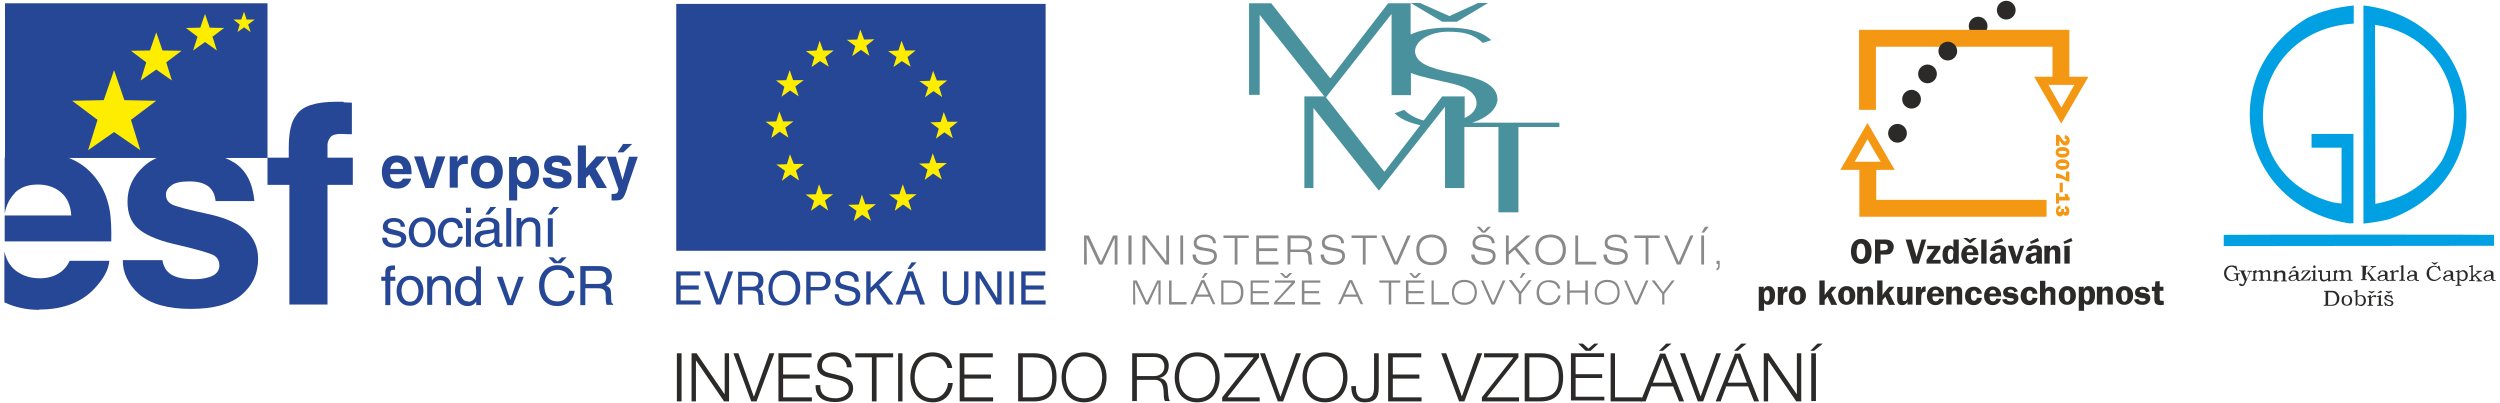 <?xml version="1.0" encoding="UTF-8"?>
<!DOCTYPE svg PUBLIC "-//W3C//DTD SVG 1.1//EN" "http://www.w3.org/Graphics/SVG/1.1/DTD/svg11.dtd">
<!-- Creator: CorelDRAW X5 -->
<svg xmlns="http://www.w3.org/2000/svg" xml:space="preserve" width="800px" height="129px" shape-rendering="geometricPrecision" text-rendering="geometricPrecision" image-rendering="optimizeQuality" fill-rule="evenodd" clip-rule="evenodd"
viewBox="0 0 8000 1287"
 xmlns:xlink="http://www.w3.org/1999/xlink">
 <g id="Vrstva_x0020_1">
  <g id="_187620760">
   <g>
    <polygon fill="#2B2A29" fill-rule="nonzero" points="2166,1129 2181,1129 2181,1283 2166,1283 "/>
    <polygon fill="#2B2A29" fill-rule="nonzero" points="2213,1129 2229,1129 2318,1259 2319,1259 2319,1129 2333,1129 2333,1283 2317,1283 2228,1153 2227,1153 2227,1283 2213,1283 "/>
    <polygon fill="#2B2A29" fill-rule="nonzero" points="2347,1129 2363,1129 2412,1267 2413,1267 2462,1129 2478,1129 2421,1283 2404,1283 "/>
    <polygon fill="#2B2A29" fill-rule="nonzero" points="2491,1129 2597,1129 2597,1142 2506,1142 2506,1197 2591,1197 2591,1210 2506,1210 2506,1270 2598,1270 2598,1283 2491,1283 "/>
    <g>
     <path fill="#2B2A29" fill-rule="nonzero" d="M2625 1232c-1,32 22,41 50,41 16,0 41,-9 41,-31 0,-17 -17,-24 -32,-28l-34 -8c-18,-4 -35,-13 -35,-37 0,-15 10,-43 53,-43 30,0 57,16 57,48l-15 0c-1,-23 -20,-35 -42,-35 -20,0 -38,8 -38,30 0,14 11,20 23,23l37 9c22,6 40,15 40,40 0,11 -4,44 -59,44 -36,0 -63,-16 -61,-54l15 0z"/>
    </g>
    <polygon fill="#2B2A29" fill-rule="nonzero" points="2737,1129 2858,1129 2858,1142 2805,1142 2805,1283 2790,1283 2790,1142 2737,1142 "/>
    <polygon fill="#2B2A29" fill-rule="nonzero" points="2874,1129 2888,1129 2888,1283 2874,1283 "/>
    <g>
     <path fill="#2B2A29" fill-rule="nonzero" d="M3032 1176c-5,-24 -25,-37 -47,-37 -41,0 -58,34 -58,67 0,33 17,67 58,67 28,0 46,-22 49,-49l15 0c-4,38 -28,62 -64,62 -48,0 -72,-38 -72,-80 0,-42 24,-80 72,-80 29,0 58,17 62,50l-15 0z"/>
    </g>
    <polygon fill="#2B2A29" fill-rule="nonzero" points="3071,1129 3177,1129 3177,1142 3086,1142 3086,1197 3171,1197 3171,1210 3086,1210 3086,1270 3178,1270 3178,1283 3071,1283 "/>
    <g>
     <path fill="#2B2A29" fill-rule="nonzero" d="M3273 1270l31 0c44,0 63,-18 63,-64 0,-46 -19,-64 -63,-64l-31 0 0 128zm-15 -141l0 0 53 0c46,1 70,26 70,77 0,50 -24,76 -70,77l-53 0 0 -153z"/>
     <path fill="#2B2A29" fill-rule="nonzero" d="M3469 1273c40,0 58,-34 58,-67 0,-33 -17,-67 -58,-67 -41,0 -58,34 -58,67 0,33 17,67 58,67zm0 -147l0 0c48,0 72,38 72,80 0,42 -24,80 -72,80 -48,0 -72,-38 -72,-80 0,-42 24,-80 72,-80z"/>
     <path fill="#2B2A29" fill-rule="nonzero" d="M3638 1202l55 0c18,0 33,-11 33,-30 0,-19 -11,-31 -33,-31l-55 0 0 60zm-15 -73l0 0 70 0c25,0 47,12 47,40 0,19 -10,35 -30,39l0 0c20,3 26,16 27,35 1,11 1,32 7,39l-16 0c-4,-6 -4,-17 -4,-24 -1,-21 -3,-45 -31,-44l-55 0 0 68 -15 0 0 -153z"/>
     <path fill="#2B2A29" fill-rule="nonzero" d="M3831 1273c40,0 58,-34 58,-67 0,-33 -17,-67 -58,-67 -41,0 -58,34 -58,67 0,33 17,67 58,67zm0 -147l0 0c48,0 72,38 72,80 0,42 -24,80 -72,80 -48,0 -72,-38 -72,-80 0,-42 24,-80 72,-80z"/>
    </g>
    <polygon fill="#2B2A29" fill-rule="nonzero" points="3918,1129 4029,1129 4029,1142 3928,1270 4031,1270 4031,1283 3911,1283 3911,1270 4012,1142 3918,1142 "/>
    <polygon fill="#2B2A29" fill-rule="nonzero" points="4032,1129 4048,1129 4097,1267 4098,1267 4147,1129 4163,1129 4106,1283 4089,1283 "/>
    <g>
     <path fill="#2B2A29" fill-rule="nonzero" d="M4240 1273c40,0 58,-34 58,-67 0,-33 -17,-67 -58,-67 -41,0 -58,34 -58,67 0,33 17,67 58,67zm0 -147l0 0c48,0 72,38 72,80 0,42 -24,80 -72,80 -48,0 -72,-38 -72,-80 0,-42 24,-80 72,-80z"/>
     <path fill="#2B2A29" fill-rule="nonzero" d="M4397 1129l15 0 0 111c0,31 -12,46 -45,46 -35,0 -43,-26 -43,-52l15 0c0,13 -1,40 29,40 23,0 29,-12 29,-40l0 -104z"/>
    </g>
    <polygon fill="#2B2A29" fill-rule="nonzero" points="4442,1129 4548,1129 4548,1142 4457,1142 4457,1197 4542,1197 4542,1210 4457,1210 4457,1270 4549,1270 4549,1283 4442,1283 "/>
    <polygon fill="#2B2A29" fill-rule="nonzero" points="4612,1129 4628,1129 4678,1267 4678,1267 4727,1129 4743,1129 4686,1283 4669,1283 "/>
    <polygon fill="#2B2A29" fill-rule="nonzero" points="4749,1129 4859,1129 4859,1142 4758,1270 4861,1270 4861,1283 4742,1283 4742,1270 4843,1142 4749,1142 "/>
    <g>
     <path fill="#2B2A29" fill-rule="nonzero" d="M4894 1270l31 0c44,0 63,-18 63,-64 0,-46 -19,-64 -63,-64l-31 0 0 128zm-15 -141l0 0 53 0c46,1 70,26 70,77 0,50 -24,76 -70,77l-53 0 0 -153z"/>
    </g>
    <path fill="#2B2A29" fill-rule="nonzero" d="M5050 1098l15 0 18 16 19 -16 13 0 -25 23 -16 0 -24 -23zm-23 31l0 0 106 0 0 12 -91 0 0 55 85 0 0 12 -85 0 0 60 92 0 0 12 -107 0 0 -153z"/>
    <polygon fill="#2B2A29" fill-rule="nonzero" points="5154,1129 5168,1129 5168,1270 5254,1270 5254,1283 5154,1283 "/>
    <path fill="#2B2A29" fill-rule="nonzero" d="M5321 1121l-12 0 23 -23 17 0 -28 23zm-31 102l0 0 60 0 -30 -79 -31 79zm23 -93l0 0 16 0 60 153 -16 0 -19 -48 -70 0 -18 48 -16 0 62 -153z"/>
    <polygon fill="#2B2A29" fill-rule="nonzero" points="5376,1129 5392,1129 5442,1267 5442,1267 5492,1129 5507,1129 5450,1283 5433,1283 "/>
    <path fill="#2B2A29" fill-rule="nonzero" d="M5561 1121l-12 0 23 -23 17 0 -28 23zm-31 102l0 0 60 0 -30 -79 -31 79zm23 -93l0 0 16 0 60 153 -16 0 -19 -48 -70 0 -18 48 -16 0 62 -153z"/>
    <polygon fill="#2B2A29" fill-rule="nonzero" points="5644,1129 5660,1129 5749,1259 5750,1259 5750,1129 5764,1129 5764,1283 5748,1283 5659,1153 5658,1153 5658,1283 5644,1283 "/>
    <path fill="#2B2A29" fill-rule="nonzero" d="M5796 1129l15 0 0 153 -15 0 0 -153zm9 -8l0 0 -12 0 23 -23 17 0 -28 23z"/>
   </g>
   <g>
    <g>
     <g>
      <polygon fill="#264796" fill-rule="nonzero" points="16,504 856,504 856,9 16,9 "/>
      <polygon fill="#FFED00" fill-rule="nonzero" points="398,319 500,321 419,382 449,479 365,421 282,479 312,382 231,321 332,319 365,223 "/>
      <g>
       <path fill="#264796" fill-rule="nonzero" d="M520 832c1,10 7,26 16,35 15,17 44,25 86,25 24,0 44,-4 58,-11 14,-7 22,-18 22,-33 0,-14 -6,-25 -17,-32 -12,-7 -55,-20 -130,-37 -54,-13 -92,-30 -114,-50 -22,-20 -33,-48 -33,-85 0,-44 17,-81 52,-113 34,-31 83,-47 145,-47 59,0 108,12 145,35 37,24 59,65 64,123l-124 0c-2,-16 -6,-28 -14,-38 -14,-17 -37,-25 -70,-25 -27,0 -46,4 -58,13 -11,8 -17,18 -17,29 0,14 6,24 18,31 12,7 55,18 129,34 49,12 86,29 111,52 24,24 37,53 37,89 0,47 -18,85 -53,115 -35,30 -89,45 -162,45 -75,0 -130,-16 -166,-47 -36,-32 -53,-72 -52,-109l126 0z"/>
       <path fill="#264796" fill-rule="nonzero" d="M1100 326c6,0 15,1 26,1l0 101c-7,0 -19,0 -35,-1 -16,0 -28,3 -34,11 -6,8 -9,16 -9,25l0 40 81 0 0 87 -81 0 0 383 -122 0 0 -383 -70 0 0 -87 68 0 0 -31c0,-51 8,-86 25,-106 18,-28 61,-42 129,-42 8,0 15,0 21,0z"/>
       <path fill="#264796" fill-rule="nonzero" d="M47 616c18,-18 42,-27 74,-27 29,0 54,8 74,25 20,17 31,41 33,74l-213 0 0 83 341 0c1,-41 -1,-72 -4,-94 -6,-37 -18,-70 -38,-98 -22,-32 -49,-55 -82,-70 -33,-15 -70,-22 -111,-22 -40,0 -75,1 -106,16l0 179c5,-27 16,-49 32,-65zm79 373l0 0c76,0 136,-23 178,-69 27,-29 43,-57 46,-87l-127 0c-7,15 -16,26 -26,34 -18,14 -41,22 -69,22 -27,0 -49,-6 -68,-18 -24,-14 -39,-37 -46,-68l0 163c34,16 71,24 111,24z"/>
      </g>
      <polygon fill="#FFED00" fill-rule="nonzero" points="520,160 581,161 532,198 550,256 500,221 450,256 468,198 419,161 480,160 500,102 "/>
      <polygon fill="#FFED00" fill-rule="nonzero" points="671,87 717,88 680,116 694,160 656,133 618,160 632,116 595,88 641,87 656,43 "/>
      <polygon fill="#FFED00" fill-rule="nonzero" points="789,61 815,61 794,77 802,101 781,86 760,101 767,77 747,61 772,61 781,36 "/>
      <g>
       <path fill="#264796" fill-rule="nonzero" d="M1290 539c-2,-16 -12,-21 -20,-21 -12,0 -19,8 -21,21l41 0zm26 31l0 0c-7,24 -27,32 -44,32 -28,0 -50,-14 -50,-55 0,-12 4,-51 48,-51 20,0 47,9 47,55l0 5 -69 0c1,8 2,25 24,25 7,0 15,-4 17,-11l27 0z"/>
      </g>
      <polygon fill="#264796" fill-rule="nonzero" points="1389,600 1361,600 1325,499 1354,499 1375,573 1375,573 1397,499 1425,499 "/>
      <g>
       <path fill="#264796" fill-rule="nonzero" d="M1439 499l25 0 0 17 0 0c5,-10 12,-20 28,-20 2,0 3,0 5,0l0 27c-2,0 -5,0 -8,0 -21,0 -24,13 -24,24l0 52 -26 0 0 -100z"/>
       <path fill="#264796" fill-rule="nonzero" d="M1558 519c-20,0 -24,18 -24,31 0,13 4,31 24,31 20,0 24,-18 24,-31 0,-13 -4,-31 -24,-31zm0 83l0 0c-27,0 -51,-17 -51,-53 0,-36 24,-53 51,-53 27,0 51,17 51,53 0,36 -24,53 -51,53z"/>
       <path fill="#264796" fill-rule="nonzero" d="M1676 581c17,0 22,-18 22,-30 0,-16 -6,-31 -22,-31 -18,0 -22,16 -22,32 0,15 6,29 23,29zm-23 -67l0 0 0 0c5,-8 12,-17 30,-17 22,0 42,17 42,52 0,28 -12,54 -42,54 -18,0 -25,-10 -28,-15l0 0 0 52 -26 0 0 -139 25 0 0 15z"/>
       <path fill="#264796" fill-rule="nonzero" d="M1800 530c-1,-6 -3,-13 -18,-13 -14,0 -16,5 -16,10 0,16 63,4 63,41 0,29 -28,34 -44,34 -23,0 -48,-8 -48,-35l27 0c0,8 5,15 22,15 14,0 17,-7 17,-10 0,-17 -62,-4 -62,-42 0,-15 9,-34 41,-34 20,0 43,5 45,33l-26 0z"/>
      </g>
      <polygon fill="#264796" fill-rule="nonzero" points="1875,600 1849,600 1849,464 1875,464 1875,537 1909,499 1941,499 1906,538 1942,600 1910,600 1886,557 1875,568 "/>
      <g>
       <path fill="#264796" fill-rule="nonzero" d="M1995 486l-19 0 18 -27 29 0 -28 27zm13 112l0 0c-12,37 -16,42 -39,42 -4,0 -8,0 -12,0l0 -21c1,0 3,0 5,0 10,0 15,-1 17,-15l-37 -104 29 0 21 74 0 0 21 -74 28 0 -34 99z"/>
       <path fill="#264796" fill-rule="nonzero" d="M1282 723c0,-6 -2,-15 -22,-15 -5,0 -19,2 -19,13 0,7 5,9 17,12l16 4c19,5 26,12 26,24 0,19 -16,30 -37,30 -37,0 -40,-21 -40,-32l15 0c1,7 3,19 25,19 11,0 21,-4 21,-14 0,-7 -5,-10 -19,-13l-18 -4c-13,-3 -22,-10 -22,-22 0,-20 17,-29 35,-29 33,0 36,24 36,28l-15 0z"/>
       <path fill="#264796" fill-rule="nonzero" d="M1351 777c23,0 27,-23 27,-35 0,-12 -5,-35 -27,-35 -23,0 -27,23 -27,35 0,12 5,35 27,35zm0 -83l0 0c30,0 43,24 43,48 0,23 -14,48 -43,48 -30,0 -43,-24 -43,-48 0,-23 14,-48 43,-48z"/>
       <path fill="#264796" fill-rule="nonzero" d="M1466 728c-2,-12 -9,-19 -22,-19 -19,0 -26,18 -26,34 0,16 4,35 26,35 11,0 20,-8 22,-22l15 0c-2,14 -11,35 -38,35 -26,0 -42,-19 -42,-45 0,-28 14,-51 45,-51 24,0 34,17 35,33l-15 0z"/>
      </g>
      <path fill="#264796" fill-rule="nonzero" d="M1507 788l-16 0 0 -91 16 0 0 91zm-16 -125l0 0 16 0 0 17 -16 0 0 -17z"/>
      <g>
       <path fill="#264796" fill-rule="nonzero" d="M1565 685l-12 0 16 -24 19 0 -23 24zm17 57l0 0c-3,2 -6,3 -26,6 -8,1 -20,3 -20,15 0,10 5,16 17,16 15,0 29,-9 29,-21l0 -15zm-58 -17l0 0c1,-22 16,-30 39,-30 7,0 35,2 35,25l0 52c0,4 2,5 5,5 1,0 3,0 5,-1l0 11c-3,1 -5,2 -9,2 -14,0 -16,-7 -17,-14 -6,6 -16,15 -34,15 -17,0 -29,-11 -29,-26 0,-8 2,-25 28,-28l26 -3c4,0 8,-2 8,-11 0,-10 -7,-15 -22,-15 -18,0 -20,11 -21,18l-14 0z"/>
      </g>
      <polygon fill="#264796" fill-rule="nonzero" points="1636,788 1620,788 1620,664 1636,664 "/>
      <g>
       <path fill="#264796" fill-rule="nonzero" d="M1730 788l-16 0 0 -56c0,-16 -5,-24 -20,-24 -9,0 -25,6 -25,30l0 49 -16 0 0 -91 15 0 0 13 0 0c3,-5 12,-15 28,-15 14,0 33,6 33,32l0 62z"/>
      </g>
      <path fill="#264796" fill-rule="nonzero" d="M1766 685l-12 0 16 -24 19 0 -23 24zm3 103l0 0 -16 0 0 -91 16 0 0 91z"/>
      <g>
       <path fill="#264796" fill-rule="nonzero" d="M1249 897l0 78 -16 0 0 -78 -13 0 0 -13 13 0 0 -16c0,-14 9,-20 24,-20 2,0 5,0 7,0l0 14c-2,0 -4,0 -6,0 -7,0 -9,3 -9,11l0 11 16 0 0 13 -16 0z"/>
       <path fill="#264796" fill-rule="nonzero" d="M1312 964c23,0 27,-23 27,-35 0,-12 -5,-35 -27,-35 -23,0 -27,23 -27,35 0,12 5,35 27,35zm0 -83l0 0c30,0 43,24 43,48 0,23 -14,48 -43,48 -30,0 -43,-24 -43,-48 0,-23 14,-48 43,-48z"/>
       <path fill="#264796" fill-rule="nonzero" d="M1444 975l-16 0 0 -56c0,-16 -5,-24 -20,-24 -9,0 -25,6 -25,30l0 49 -16 0 0 -91 15 0 0 13 0 0c3,-5 12,-15 28,-15 14,0 33,6 33,32l0 62z"/>
       <path fill="#264796" fill-rule="nonzero" d="M1498 964c10,0 26,-6 26,-31 0,-15 -3,-39 -25,-39 -24,0 -26,22 -26,34 0,20 8,35 25,35zm41 11l0 0 -15 0 0 -12 0 0c-7,12 -18,15 -27,15 -32,0 -41,-29 -41,-51 0,-26 14,-45 39,-45 17,0 24,10 28,15l0 -1 0 -45 16 0 0 125z"/>
      </g>
      <polygon fill="#264796" fill-rule="nonzero" points="1659,884 1676,884 1641,975 1624,975 1590,884 1608,884 1633,958 1633,958 "/>
      <path fill="#264796" fill-rule="nonzero" d="M1784 835l14 -13 15 0 -18 19 -22 0 -18 -19 15 0 14 13zm36 53l0 0c-5,-22 -24,-26 -36,-26 -23,0 -42,17 -42,49 0,29 11,52 43,52 11,0 31,-5 37,-34l17 0c-7,47 -46,49 -56,49 -29,0 -58,-18 -58,-66 0,-38 23,-65 60,-65 33,0 50,20 53,41l-17 0z"/>
      <path fill="#264796" fill-rule="nonzero" d="M1874 907l40 0c13,0 26,-3 26,-21 0,-19 -14,-21 -23,-21l-43 0 0 42zm0 68l0 0 -17 0 0 -125 59 0c21,0 42,7 42,33 0,18 -10,25 -18,30 7,3 15,6 15,23l1 23c0,7 1,10 6,12l0 3 -21 0c-3,-8 -3,-27 -3,-31 0,-10 -2,-22 -23,-22l-42 0 0 53z"/>
     </g>
     <g>
      <polygon fill="#264796" fill-rule="nonzero" points="3346,801 2164,801 2164,11 3346,11 "/>
      <polygon fill="#FFED00" fill-rule="nonzero" points="2765,125 2798,124 2772,145 2782,177 2755,158 2727,178 2737,146 2710,126 2743,125 2753,93 "/>
      <polygon fill="#FFED00" fill-rule="nonzero" points="2634,160 2668,160 2641,181 2652,212 2624,194 2597,213 2606,181 2579,162 2613,160 2623,129 "/>
      <polygon fill="#FFED00" fill-rule="nonzero" points="2538,255 2572,255 2545,275 2556,307 2528,288 2501,308 2510,276 2483,256 2516,255 2527,223 "/>
      <polygon fill="#FFED00" fill-rule="nonzero" points="2506,387 2539,387 2513,407 2523,439 2495,420 2468,440 2477,408 2450,388 2484,387 2494,355 "/>
      <polygon fill="#FFED00" fill-rule="nonzero" points="2540,523 2573,523 2547,544 2557,576 2529,557 2502,577 2512,545 2484,525 2518,524 2528,492 "/>
      <polygon fill="#FFED00" fill-rule="nonzero" points="2633,620 2666,620 2640,640 2650,672 2623,653 2595,673 2605,641 2578,621 2611,620 2621,588 "/>
      <polygon fill="#FFED00" fill-rule="nonzero" points="2769,652 2803,652 2776,673 2787,705 2759,686 2732,706 2741,673 2714,654 2748,653 2758,621 "/>
      <polygon fill="#FFED00" fill-rule="nonzero" points="2900,620 2933,620 2907,640 2917,672 2890,653 2863,673 2872,641 2845,621 2878,620 2889,588 "/>
      <polygon fill="#FFED00" fill-rule="nonzero" points="2996,520 3030,520 3003,541 3014,573 2986,554 2959,574 2968,541 2941,522 2974,521 2985,489 "/>
      <polygon fill="#FFED00" fill-rule="nonzero" points="3032,388 3065,388 3039,409 3049,441 3022,422 2995,442 3004,410 2977,390 3010,389 3020,357 "/>
      <polygon fill="#FFED00" fill-rule="nonzero" points="2998,256 3031,256 3005,277 3015,309 2987,290 2960,310 2970,278 2942,258 2976,257 2986,225 "/>
      <polygon fill="#FFED00" fill-rule="nonzero" points="2897,160 2930,160 2904,181 2914,212 2886,194 2859,213 2869,181 2842,162 2875,160 2885,129 "/>
      <polygon fill="#264796" fill-rule="nonzero" points="2164,867 2241,867 2241,880 2178,880 2178,912 2236,912 2236,925 2178,925 2178,960 2242,960 2242,973 2164,973 "/>
      <polygon fill="#264796" fill-rule="nonzero" points="2269,867 2300,957 2330,867 2346,867 2307,973 2292,973 2253,867 "/>
      <g>
       <path fill="#264796" fill-rule="nonzero" d="M2406 916c7,0 12,-1 15,-4 4,-3 6,-8 6,-15 0,-8 -3,-13 -8,-15 -3,-1 -7,-2 -11,-2l-34 0 0 36 32 0zm-46 -48l0 0 48 0c8,0 14,1 20,4 10,4 15,13 15,25 0,6 -1,12 -4,16 -3,4 -6,7 -11,10 4,2 7,4 9,7 2,3 3,7 4,13l0 14c0,4 1,7 1,9 1,3 2,6 5,6l0 2 -18 0c0,-1 -1,-2 -1,-4 0,-1 0,-4 -1,-8l-1 -18c0,-7 -3,-12 -7,-14 -3,-1 -7,-2 -12,-2l-31 0 0 45 -14 0 0 -106z"/>
       <path fill="#264796" fill-rule="nonzero" d="M2538 950c6,-9 8,-19 8,-31 0,-12 -3,-22 -10,-30 -6,-8 -15,-11 -27,-11 -11,0 -20,4 -27,11 -7,8 -10,19 -10,33 0,12 3,22 9,30 6,8 16,12 29,12 13,0 22,-5 27,-14zm13 -67l0 0c7,9 10,21 10,36 0,16 -4,29 -12,39 -9,12 -23,18 -40,18 -16,0 -29,-5 -38,-16 -8,-10 -12,-23 -12,-39 0,-14 4,-27 11,-37 9,-13 23,-20 40,-20 19,0 32,6 41,18z"/>
       <path fill="#264796" fill-rule="nonzero" d="M2635 882c-3,-1 -7,-2 -13,-2l-28 0 0 37 28 0c6,0 12,-1 15,-4 4,-3 6,-8 6,-14 0,-8 -3,-13 -8,-16zm-56 -14l0 0 47 0c9,0 17,3 23,8 6,5 9,13 9,22 0,8 -3,15 -8,21 -5,6 -13,9 -23,9l-33 0 0 45 -14 0 0 -106z"/>
       <path fill="#264796" fill-rule="nonzero" d="M2684 939c0,6 2,11 4,15 5,7 13,10 24,10 5,0 10,-1 14,-2 8,-3 12,-8 12,-16 0,-6 -2,-10 -5,-12 -4,-2 -9,-4 -17,-6l-14 -3c-9,-2 -15,-4 -19,-7 -6,-4 -10,-11 -10,-20 0,-9 3,-17 10,-23 6,-6 15,-9 27,-9 11,0 20,3 27,8 8,5 11,14 11,26l-13 0c-1,-6 -2,-10 -4,-13 -4,-5 -11,-8 -21,-8 -8,0 -14,2 -17,5 -4,4 -5,8 -5,12 0,5 2,9 6,11 3,1 9,3 19,6l14 3c7,2 12,4 16,7 7,5 10,12 10,21 0,12 -4,20 -12,25 -8,5 -18,8 -29,8 -13,0 -23,-3 -30,-10 -7,-7 -11,-16 -11,-27l13 0z"/>
      </g>
      <polygon fill="#264796" fill-rule="nonzero" points="2772,867 2786,867 2786,919 2838,867 2858,867 2813,910 2859,973 2841,973 2803,920 2786,936 2786,973 2772,973 "/>
      <path fill="#264796" fill-rule="nonzero" d="M2933 838l-19 21 -10 0 13 -21 16 0zm-3 91l0 0 -16 -47 -17 47 33 0zm-24 -62l0 0 16 0 38 106 -16 0 -11 -32 -41 0 -11 32 -15 0 40 -106z"/>
      <g>
       <path fill="#264796" fill-rule="nonzero" d="M3030 867l0 65c0,8 1,14 4,19 4,8 11,11 22,11 12,0 20,-4 25,-12 2,-5 4,-11 4,-18l0 -65 14 0 0 59c0,13 -2,23 -5,30 -6,13 -19,19 -36,19 -18,0 -30,-6 -36,-19 -4,-7 -5,-17 -5,-30l0 -59 14 0z"/>
      </g>
      <polygon fill="#264796" fill-rule="nonzero" points="3122,867 3138,867 3191,953 3191,867 3205,867 3205,973 3188,973 3135,888 3135,973 3122,973 "/>
      <polygon fill="#264796" fill-rule="nonzero" points="3230,867 3244,867 3244,973 3230,973 "/>
      <polygon fill="#264796" fill-rule="nonzero" points="3268,867 3345,867 3345,880 3282,880 3282,912 3340,912 3340,925 3282,925 3282,960 3346,960 3346,973 3268,973 "/>
     </g>
     <g>
      <path fill="#48919D" fill-rule="nonzero" d="M4687 374l0 -67 -72 0 -59 77c-25,-6 -46,-18 -63,-34l-30 11c19,19 48,31 82,38l-114 148 -2 0 -186 -237 210 -267 0 260 62 0 0 -71c33,13 77,21 123,32 67,14 87,40 87,65 0,19 -14,36 -38,47zm24 17l0 0c44,-14 77,-39 81,-73 0,-49 -57,-68 -113,-80 -82,-16 -140,-30 -149,-65 -2,-5 -2,-7 -2,-11 2,-38 55,-62 104,-62 50,0 82,6 113,36l27 -9c-35,-32 -83,-40 -141,-40 -47,0 -88,8 -117,22l0 -100 -72 0 -184 239 -2 0 -188 -239 -71 0 0 293 34 0 0 -256 207 261 -64 0 0 293 29 0 0 -256 209 264 1 0 211 -268 0 260 62 0 0 -195 109 0 0 273 64 0 0 -273 131 0 0 -14 -280 0zm-49 -323l0 0 100 -60 -32 0 -92 42 -94 -42 -30 0 101 60 46 0z"/>
      <polygon fill="#898989" fill-rule="nonzero" points="3469,752 3484,752 3523,836 3562,752 3576,752 3576,845 3567,845 3567,760 3528,845 3517,845 3477,760 3478,845 3469,845 "/>
      <polygon fill="#898989" fill-rule="nonzero" points="3611,752 3621,752 3621,845 3611,845 "/>
      <polygon fill="#898989" fill-rule="nonzero" points="3656,752 3668,752 3732,835 3732,752 3741,752 3741,845 3729,845 3665,761 3665,845 3656,845 "/>
      <polygon fill="#898989" fill-rule="nonzero" points="3777,752 3786,752 3786,845 3777,845 "/>
      <g>
       <path fill="#898989" fill-rule="nonzero" d="M3827 814l0 0c0,14 11,23 29,23 18,0 29,-8 29,-19 0,-11 -7,-13 -23,-16l-20 -3c-15,-3 -22,-10 -22,-23 0,-16 13,-27 35,-27 23,0 36,11 36,28l-9 0c-1,-13 -10,-20 -27,-20 -16,0 -26,7 -26,18 0,10 8,13 23,16l18 3c17,3 24,10 24,24 0,18 -14,28 -38,28 -25,0 -40,-12 -40,-32l0 -1 9 0z"/>
      </g>
      <polygon fill="#898989" fill-rule="nonzero" points="3951,760 3915,760 3915,752 3996,752 3996,760 3960,760 3960,845 3951,845 "/>
      <polygon fill="#898989" fill-rule="nonzero" points="4020,752 4091,752 4091,761 4029,761 4029,793 4087,793 4087,802 4029,802 4029,836 4091,836 4091,845 4020,845 "/>
      <g>
       <path fill="#898989" fill-rule="nonzero" d="M4130 761l0 36 34 0c17,0 25,-5 25,-18 0,-14 -8,-18 -26,-18l-33 0zm-9 -9l0 0 44 0c22,0 33,8 33,25 0,12 -5,19 -16,23 11,2 13,7 14,18 1,12 1,22 4,27l-11 0c-3,-8 -2,-18 -3,-27 -1,-10 -7,-13 -18,-13l-39 0 0 40 -9 0 0 -93z"/>
       <path fill="#898989" fill-rule="nonzero" d="M4237 814l0 0c0,14 11,23 29,23 18,0 29,-8 29,-19 0,-11 -7,-13 -23,-16l-20 -3c-15,-3 -22,-10 -22,-23 0,-16 13,-27 35,-27 23,0 36,11 36,28l-9 0c-1,-13 -10,-20 -27,-20 -16,0 -26,7 -26,18 0,10 8,13 23,16l18 3c17,3 24,10 24,24 0,18 -14,28 -38,28 -25,0 -40,-12 -40,-32l0 -1 9 0z"/>
      </g>
      <polygon fill="#898989" fill-rule="nonzero" points="4361,760 4325,760 4325,752 4406,752 4406,760 4370,760 4370,845 4361,845 "/>
      <polygon fill="#898989" fill-rule="nonzero" points="4420,752 4430,752 4467,837 4504,752 4514,752 4473,845 4461,845 "/>
      <g>
       <path fill="#898989" fill-rule="nonzero" d="M4620 798c0,-25 -15,-40 -39,-40 -24,0 -39,15 -39,40 0,25 15,40 39,40 25,0 39,-15 39,-40zm-39 49l0 0c-30,0 -49,-19 -49,-49 0,-30 18,-49 49,-49 30,0 49,19 49,49 0,30 -18,49 -49,49z"/>
       <path fill="#898989" fill-rule="nonzero" d="M4761 724l10 0 -18 19 -10 0 -18 -19 10 0 13 14 13 -14zm-42 90l0 0 0 0c0,14 11,23 29,23 18,0 29,-8 29,-19 0,-11 -7,-13 -23,-16l-20 -3c-15,-3 -22,-10 -22,-23 0,-16 13,-27 35,-27 23,0 36,11 36,28l-9 0c-1,-13 -10,-20 -27,-20 -16,0 -26,7 -26,18 0,10 8,13 23,16l18 3c17,3 24,10 24,24 0,18 -14,28 -38,28 -25,0 -40,-12 -40,-32l0 -1 9 0z"/>
      </g>
      <polygon fill="#898989" fill-rule="nonzero" points="4819,752 4828,752 4828,803 4885,752 4898,752 4854,791 4898,845 4886,845 4847,797 4828,814 4828,845 4819,845 "/>
      <g>
       <path fill="#898989" fill-rule="nonzero" d="M5001 798c0,-25 -15,-40 -39,-40 -25,0 -39,15 -39,40 0,25 15,40 39,40 24,0 39,-15 39,-40zm-39 49l0 0c-30,0 -49,-19 -49,-49 0,-30 18,-49 49,-49 30,0 49,19 49,49 0,30 -18,49 -49,49z"/>
      </g>
      <polygon fill="#898989" fill-rule="nonzero" points="5041,752 5050,752 5050,836 5108,836 5108,845 5041,845 "/>
      <g>
       <path fill="#898989" fill-rule="nonzero" d="M5142 814l0 0c0,14 11,23 29,23 18,0 29,-8 29,-19 0,-11 -7,-13 -23,-16l-20 -3c-15,-3 -22,-10 -22,-23 0,-16 13,-27 35,-27 23,0 36,11 36,28l-9 0c-1,-13 -10,-20 -27,-20 -16,0 -26,7 -26,18 0,10 8,13 23,16l18 3c17,3 24,10 24,24 0,18 -14,28 -38,28 -25,0 -40,-12 -40,-32l0 -1 9 0z"/>
      </g>
      <polygon fill="#898989" fill-rule="nonzero" points="5266,760 5230,760 5230,752 5311,752 5311,760 5275,760 5275,845 5266,845 "/>
      <polygon fill="#898989" fill-rule="nonzero" points="5325,752 5335,752 5372,837 5409,752 5419,752 5378,845 5366,845 "/>
      <path fill="#898989" fill-rule="nonzero" d="M5456 724l12 0 -15 19 -8 0 11 -19zm-12 28l0 0 9 0 0 93 -9 0 0 -93z"/>
      <g>
       <path fill="#898989" fill-rule="nonzero" d="M5493 833l10 0 0 15c0,9 -2,14 -10,16l0 -6c3,-2 5,-4 5,-9l0 -6 -5 0 0 -11z"/>
      </g>
      <polygon fill="#898989" fill-rule="nonzero" points="3626,896 3638,896 3670,965 3703,896 3714,896 3714,973 3707,973 3707,902 3675,973 3666,973 3632,902 3633,973 3626,973 "/>
      <polygon fill="#898989" fill-rule="nonzero" points="3741,896 3749,896 3749,965 3797,965 3797,973 3741,973 "/>
      <path fill="#898989" fill-rule="nonzero" d="M3855 872l10 0 -13 16 -6 0 9 -16zm12 69l0 0 -18 -39 -18 39 35 0zm-22 -46l0 0 9 0 35 77 -8 0 -11 -24 -42 0 -11 24 -8 0 35 -77z"/>
      <g>
       <path fill="#898989" fill-rule="nonzero" d="M3915 903l0 63 20 0c11,0 19,-1 25,-5 8,-5 11,-14 11,-27 0,-13 -3,-21 -11,-26 -6,-4 -15,-5 -27,-5l-19 0zm52 0l0 0c9,7 12,17 12,31 0,15 -4,25 -12,32 -8,6 -18,7 -31,7l-28 0 0 -77 28 0c14,0 24,1 31,7z"/>
      </g>
      <polygon fill="#898989" fill-rule="nonzero" points="4002,896 4061,896 4061,903 4009,903 4009,930 4057,930 4057,937 4009,937 4009,965 4061,965 4061,973 4002,973 "/>
      <path fill="#898989" fill-rule="nonzero" d="M4127 872l8 0 -15 16 -9 0 -15 -16 8 0 11 11 11 -11zm-49 93l0 0 56 -62 -54 0 0 -7 64 0 0 7 -58 62 58 0 0 8 -67 0 0 -8z"/>
      <polygon fill="#898989" fill-rule="nonzero" points="4166,896 4225,896 4225,903 4174,903 4174,930 4221,930 4221,937 4174,937 4174,965 4225,965 4225,973 4166,973 "/>
      <path fill="#898989" fill-rule="nonzero" d="M4340 941l-18 -39 -18 39 35 0zm-22 -46l0 0 9 0 35 77 -8 0 -11 -24 -42 0 -11 24 -8 0 35 -77z"/>
      <polygon fill="#898989" fill-rule="nonzero" points="4444,903 4414,903 4414,896 4481,896 4481,903 4452,903 4452,973 4444,973 "/>
      <path fill="#898989" fill-rule="nonzero" d="M4540 872l8 0 -15 16 -9 0 -15 -16 8 0 11 11 11 -11zm-41 24l0 0 59 0 0 7 -51 0 0 27 47 0 0 7 -47 0 0 28 51 0 0 7 -59 0 0 -77z"/>
      <polygon fill="#898989" fill-rule="nonzero" points="4581,896 4588,896 4588,965 4637,965 4637,973 4581,973 "/>
      <g>
       <path fill="#898989" fill-rule="nonzero" d="M4719 934c0,-21 -12,-33 -33,-33 -20,0 -33,12 -33,33 0,21 12,33 33,33 20,0 33,-12 33,-33zm-33 40l0 0c-25,0 -40,-15 -40,-40 0,-25 15,-40 40,-40 25,0 40,15 40,40 0,25 -15,40 -40,40z"/>
      </g>
      <polygon fill="#898989" fill-rule="nonzero" points="4739,896 4747,896 4778,966 4809,896 4817,896 4783,973 4773,973 "/>
      <path fill="#898989" fill-rule="nonzero" d="M4872 872l10 0 -13 16 -6 0 9 -16zm-11 67l0 0 -33 -44 10 0 27 37 27 -37 9 0 -33 44 0 33 -8 0 0 -33z"/>
      <g>
       <path fill="#898989" fill-rule="nonzero" d="M4957 901c-20,0 -32,12 -32,33 0,20 12,33 31,33 15,0 27,-9 30,-23l8 0c-3,19 -18,31 -38,31 -24,0 -39,-16 -39,-40 0,-25 15,-40 40,-40 20,0 33,10 36,27l-8 0c-3,-13 -13,-20 -28,-20z"/>
      </g>
      <polygon fill="#898989" fill-rule="nonzero" points="5015,896 5023,896 5023,928 5073,928 5073,896 5081,896 5081,973 5073,973 5073,935 5023,935 5023,973 5015,973 "/>
      <g>
       <path fill="#898989" fill-rule="nonzero" d="M5176 934c0,-21 -12,-33 -33,-33 -20,0 -33,12 -33,33 0,21 12,33 33,33 20,0 33,-12 33,-33zm-33 40l0 0c-25,0 -40,-15 -40,-40 0,-25 15,-40 40,-40 25,0 40,15 40,40 0,25 -15,40 -40,40z"/>
      </g>
      <polygon fill="#898989" fill-rule="nonzero" points="5197,896 5205,896 5236,966 5267,896 5275,896 5241,973 5231,973 "/>
      <polygon fill="#898989" fill-rule="nonzero" points="5319,939 5285,896 5295,896 5322,933 5350,896 5359,896 5326,939 5326,973 5319,973 "/>
     </g>
     <g>
      <g>
       <path fill="#2B2A29" fill-rule="nonzero" d="M6360 82c0,-16 -13,-30 -30,-30 -16,0 -30,13 -30,30 0,16 13,30 30,30 16,0 30,-13 30,-30z"/>
       <path fill="#F49712" fill-rule="nonzero" d="M6596 342c-12,-21 -29,-51 -41,-72l83 0c-12,21 -29,51 -41,72zm26 -98l0 0 0 -150 -673 0 0 256 54 0 0 -202 565 0 0 96 -59 0 87 150 87 -150 -61 0z"/>
       <path fill="#2B2A29" fill-rule="nonzero" d="M6102 425c0,-16 -13,-30 -30,-30 -16,0 -30,13 -30,30 0,16 13,30 30,30 16,0 30,-13 30,-30z"/>
       <path fill="#2B2A29" fill-rule="nonzero" d="M6147 316c0,-16 -13,-30 -30,-30 -16,0 -30,13 -30,30 0,16 13,30 30,30 16,0 30,-13 30,-30z"/>
       <path fill="#2B2A29" fill-rule="nonzero" d="M6198 235c0,-16 -13,-30 -30,-30 -16,0 -30,13 -30,30 0,16 13,30 30,30 16,0 30,-13 30,-30z"/>
       <path fill="#2B2A29" fill-rule="nonzero" d="M6263 162c0,-16 -13,-30 -30,-30 -16,0 -30,13 -30,30 0,16 13,30 30,30 16,0 30,-13 30,-30z"/>
       <path fill="#2B2A29" fill-rule="nonzero" d="M6450 31c0,-16 -13,-30 -30,-30 -16,0 -30,13 -30,30 0,16 13,30 30,30 16,0 30,-13 30,-30z"/>
       <path fill="#F49712" fill-rule="nonzero" d="M6579 463l0 -33 10 0 11 15c2,3 5,6 9,6 3,0 4,-2 4,-4 0,-4 -4,-5 -7,-5l2 -11c9,1 15,8 15,17 0,9 -5,16 -14,16 -5,0 -8,-2 -11,-5l-7 -10 -1 -1 0 17 -10 0z"/>
       <path fill="#F49712" fill-rule="nonzero" d="M6600 481c-12,0 -13,3 -13,5 0,2 0,5 13,5 14,0 13,-3 13,-5 0,-1 1,-5 -13,-5zm0 22l0 0c-11,0 -22,-5 -22,-17 0,-12 11,-17 22,-17 11,0 22,4 22,17 0,13 -12,17 -22,17z"/>
       <path fill="#F49712" fill-rule="nonzero" d="M6600 520c-12,0 -13,3 -13,5 0,2 0,5 13,5 14,0 13,-3 13,-5 0,-1 1,-5 -13,-5zm0 22l0 0c-11,0 -22,-5 -22,-17 0,-12 11,-17 22,-17 11,0 22,4 22,17 0,13 -12,17 -22,17z"/>
       <path fill="#F49712" fill-rule="nonzero" d="M6614 579c-8,-7 -21,-11 -32,-11l-3 0 0 -14c12,0 23,6 32,13l0 -20 11 1 0 31 -8 0z"/>
      </g>
      <polygon fill="#F49712" fill-rule="nonzero" points="6591,583 6601,583 6601,614 6591,614 "/>
      <g>
       <path fill="#F49712" fill-rule="nonzero" d="M6589 650l-10 0 0 -33 10 0 0 11 20 0 0 0c-1,-3 -2,-6 -3,-9l10 0c1,5 3,10 7,12l0 9 -34 0 0 10z"/>
       <path fill="#F49712" fill-rule="nonzero" d="M6593 666c-3,0 -6,3 -6,6 0,3 1,5 4,5 1,0 3,-1 4,-2 1,-1 1,-3 1,-4l0 -4 9 0 0 4c0,1 0,3 0,4 1,1 2,2 3,2 3,0 4,-2 4,-5 0,-3 -2,-5 -5,-5l2 -10c8,2 13,9 13,17 0,3 -1,7 -2,10 -2,3 -6,5 -9,5 -4,0 -8,-2 -9,-6 -1,5 -5,8 -10,8 -10,0 -13,-9 -13,-17 0,-9 4,-16 14,-18l1 11z"/>
       <path fill="#2B2A29" fill-rule="nonzero" d="M5944 787c-2,5 -3,11 -3,16 0,10 1,25 14,25 6,0 10,-3 12,-9 2,-5 2,-11 2,-16 0,-6 -1,-12 -3,-17 -2,-5 -6,-8 -11,-8 -6,0 -10,3 -12,9zm-13 44l0 0c-6,-8 -8,-18 -8,-28 0,-21 10,-40 33,-40 10,0 18,3 25,12 6,8 8,18 8,28 0,9 -2,20 -7,27 -6,9 -15,13 -26,13 -10,0 -19,-4 -25,-12z"/>
       <path fill="#2B2A29" fill-rule="nonzero" d="M6028 799c4,0 8,0 11,-3 2,-2 2,-4 2,-7 0,-3 -1,-6 -4,-8 -3,-2 -7,-2 -10,-2l-10 0 0 21 10 0zm-10 43l0 0 -18 0 0 -77 29 0c8,0 14,0 21,4 7,5 10,11 10,19 0,7 -3,15 -8,20 -7,6 -14,5 -22,5l-12 0 0 29z"/>
      </g>
      <polygon fill="#2B2A29" fill-rule="nonzero" points="6140,842 6121,842 6098,765 6117,765 6133,820 6149,765 6164,765 "/>
      <polygon fill="#2B2A29" fill-rule="nonzero" points="6209,795 6184,830 6210,830 6210,842 6165,842 6165,830 6190,796 6167,796 6167,785 6209,785 "/>
      <g>
       <path fill="#2B2A29" fill-rule="nonzero" d="M6251 810c0,-6 0,-15 -8,-15 -9,0 -10,12 -10,19 0,6 1,17 9,17 3,0 6,-2 7,-5 1,-3 1,-6 1,-8l0 -8zm1 32l0 0 0 -9 0 0c-3,6 -8,10 -15,10 -16,0 -21,-16 -21,-29 0,-14 4,-30 21,-30 6,0 11,2 14,7l0 -26 17 0 0 77 -16 0z"/>
       <path fill="#2B2A29" fill-rule="nonzero" d="M6314 806c0,-6 -2,-12 -10,-12 -7,0 -10,5 -11,12l20 0zm-10 -29l0 0 -22 -17 12 0 10 6 10 -6 12 0 -21 17zm-10 39l0 0 0 3c0,7 4,12 11,12 5,0 10,-4 10,-9l15 1c0,3 -7,20 -26,20 -17,0 -28,-12 -28,-29 0,-17 10,-31 28,-31 8,0 16,4 21,10 5,7 6,15 6,22l-37 0z"/>
      </g>
      <polygon fill="#2B2A29" fill-rule="nonzero" points="6340,765 6357,765 6357,842 6340,842 "/>
      <g>
       <path fill="#2B2A29" fill-rule="nonzero" d="M6402 815c-6,1 -18,2 -18,11 0,4 3,8 7,8 3,0 6,-2 8,-5 2,-4 2,-7 2,-11l0 -2zm8 -45l0 0 -26 9 -3 -7 25 -12 4 10zm-6 72l0 0c-1,-3 -1,-6 -1,-9 -5,7 -10,10 -18,10 -10,0 -18,-5 -18,-16 0,-8 5,-14 13,-17 7,-2 16,-3 23,-4l0 -1c0,-3 0,-5 -1,-8 -1,-2 -4,-3 -7,-3 -5,0 -10,3 -10,8l-16 -1c2,-14 15,-18 27,-18 6,0 14,1 18,5 6,5 5,11 5,18l0 27c0,3 0,6 1,9l-16 0z"/>
      </g>
      <polygon fill="#2B2A29" fill-rule="nonzero" points="6458,842 6444,842 6425,785 6442,785 6453,821 6465,785 6477,785 "/>
      <g>
       <path fill="#2B2A29" fill-rule="nonzero" d="M6517 815c-6,1 -18,2 -18,11 0,4 3,8 7,8 3,0 6,-2 8,-5 2,-4 2,-7 2,-11l0 -2zm8 -45l0 0 -26 9 -3 -7 25 -12 4 10zm-6 72l0 0c-1,-3 -1,-6 -1,-9 -5,7 -10,10 -18,10 -10,0 -18,-5 -18,-16 0,-8 5,-14 13,-17 7,-2 16,-3 23,-4l0 -1c0,-3 0,-5 -1,-8 -1,-2 -4,-3 -7,-3 -5,0 -10,3 -10,8l-16 -1c2,-14 15,-18 27,-18 6,0 14,1 18,5 6,5 5,11 5,18l0 27c0,3 0,6 1,9l-16 0z"/>
       <path fill="#2B2A29" fill-rule="nonzero" d="M6560 785l0 10 0 0c3,-7 8,-11 16,-11 5,0 11,2 14,6 3,4 3,12 3,17l0 35 -17 0 0 -31c0,-6 1,-14 -8,-14 -3,0 -6,2 -7,4 -2,3 -2,7 -2,10l0 31 -17 0 0 -57 16 0z"/>
      </g>
      <path fill="#2B2A29" fill-rule="nonzero" d="M6623 842l-17 0 0 -57 17 0 0 57zm9 -72l0 0 -26 9 -3 -7 25 -12 4 10z"/>
      <g>
       <path fill="#2B2A29" fill-rule="nonzero" d="M5645 947c0,4 0,8 2,12 2,2 5,4 7,4 9,0 9,-13 9,-18 0,-6 0,-18 -9,-18 -3,0 -6,2 -7,5 -2,3 -2,7 -2,10l0 6zm-1 -31l0 0 0 8 0 0c3,-6 8,-10 15,-10 8,0 13,3 17,10 4,6 4,13 4,20 0,14 -5,30 -22,30 -6,0 -11,-2 -13,-7l0 0 0 26 -17 0 0 -77 16 0z"/>
       <path fill="#2B2A29" fill-rule="nonzero" d="M5705 916l0 11 0 0c2,-6 5,-12 12,-12l3 0 0 17c-13,-1 -14,10 -14,20l0 22 -17 0 0 -57 15 0z"/>
       <path fill="#2B2A29" fill-rule="nonzero" d="M5742 943c0,7 0,21 9,21 9,0 10,-11 10,-18 0,-5 0,-10 -2,-14 -1,-4 -4,-5 -8,-5 -9,0 -9,10 -9,17zm37 2l0 0c0,16 -11,29 -28,29 -18,0 -27,-13 -27,-30 0,-17 10,-30 27,-30 18,0 28,13 28,30z"/>
      </g>
      <polygon fill="#2B2A29" fill-rule="nonzero" points="5879,974 5860,974 5848,948 5839,959 5839,974 5822,974 5822,896 5839,896 5839,943 5844,935 5860,916 5877,916 5860,936 "/>
      <g>
       <path fill="#2B2A29" fill-rule="nonzero" d="M5900 943c0,7 0,21 9,21 9,0 10,-11 10,-18 0,-5 0,-10 -2,-14 -1,-4 -4,-5 -8,-5 -9,0 -9,10 -9,17zm37 2l0 0c0,16 -11,29 -28,29 -18,0 -27,-13 -27,-30 0,-17 10,-30 27,-30 18,0 28,13 28,30z"/>
       <path fill="#2B2A29" fill-rule="nonzero" d="M5961 916l0 10 0 0c3,-7 8,-11 16,-11 5,0 11,2 14,6 3,4 3,11 3,17l0 35 -17 0 0 -31c0,-6 1,-14 -8,-14 -3,0 -6,2 -7,4 -2,3 -2,7 -2,10l0 31 -17 0 0 -57 16 0z"/>
      </g>
      <polygon fill="#2B2A29" fill-rule="nonzero" points="6064,974 6045,974 6033,948 6024,959 6024,974 6007,974 6007,896 6024,896 6024,943 6029,935 6045,916 6062,916 6045,936 "/>
      <g>
       <path fill="#2B2A29" fill-rule="nonzero" d="M6104 974l0 -10 0 0c-3,7 -9,11 -16,11 -6,0 -11,-1 -14,-6 -3,-5 -3,-10 -3,-16l0 -36 17 0 0 36c0,5 0,9 6,9 4,0 7,-2 8,-6 1,-3 1,-6 1,-9l0 -31 17 0 0 57 -15 0z"/>
       <path fill="#2B2A29" fill-rule="nonzero" d="M6147 916l0 11 0 0c2,-6 5,-12 12,-12l3 0 0 17c-13,-1 -14,10 -14,20l0 22 -17 0 0 -57 15 0z"/>
       <path fill="#2B2A29" fill-rule="nonzero" d="M6204 938c0,-6 -2,-12 -10,-12 -7,0 -10,5 -11,12l20 0zm-20 10l0 0 0 3c0,7 4,12 11,12 5,0 10,-4 10,-9l15 1c0,3 -7,20 -26,20 -17,0 -28,-12 -28,-29 0,-17 10,-31 28,-31 8,0 16,4 21,10 5,7 6,15 6,22l-37 0z"/>
       <path fill="#2B2A29" fill-rule="nonzero" d="M6246 916l0 10 0 0c3,-7 8,-11 16,-11 5,0 11,2 14,6 3,4 3,11 3,17l0 35 -17 0 0 -31c0,-6 1,-14 -8,-14 -3,0 -6,2 -7,4 -2,3 -2,7 -2,10l0 31 -17 0 0 -57 16 0z"/>
       <path fill="#2B2A29" fill-rule="nonzero" d="M6326 938c0,-5 -3,-10 -9,-10 -9,0 -10,9 -10,16 0,7 0,17 10,17 6,0 9,-5 9,-10l16 1c-1,14 -12,23 -26,23 -17,0 -28,-12 -28,-29 0,-18 11,-30 29,-30 13,0 24,9 25,22l-16 1z"/>
       <path fill="#2B2A29" fill-rule="nonzero" d="M6387 938c0,-6 -2,-12 -10,-12 -7,0 -10,5 -11,12l20 0zm-20 10l0 0 0 3c0,7 4,12 11,12 5,0 10,-4 10,-9l15 1c0,3 -7,20 -26,20 -17,0 -28,-12 -28,-29 0,-17 10,-31 28,-31 8,0 16,4 21,10 5,7 6,15 6,22l-37 0z"/>
       <path fill="#2B2A29" fill-rule="nonzero" d="M6445 933c-1,-5 -6,-8 -11,-8 -3,0 -9,1 -9,5 0,11 34,-2 34,24 0,6 -3,11 -8,15 -5,4 -11,5 -18,5 -12,0 -23,-4 -26,-17l14 -2c1,6 7,8 13,8 3,0 10,-1 10,-5 0,-4 -3,-5 -6,-5 -4,0 -13,-2 -17,-3 -7,-2 -11,-8 -11,-15 0,-14 12,-19 24,-19 11,0 19,4 23,15l-12 3z"/>
       <path fill="#2B2A29" fill-rule="nonzero" d="M6504 938c0,-5 -3,-10 -9,-10 -9,0 -10,9 -10,16 0,7 0,17 10,17 6,0 9,-5 9,-10l16 1c-1,14 -12,23 -26,23 -17,0 -28,-12 -28,-29 0,-18 11,-30 29,-30 13,0 24,9 25,22l-16 1z"/>
       <path fill="#2B2A29" fill-rule="nonzero" d="M6579 974l-17 0 0 -31c0,-5 1,-14 -7,-14 -3,0 -7,1 -8,4 -2,3 -2,7 -2,10l0 31 -17 0 0 -77 17 0 0 28 0 0c2,-6 9,-9 15,-9 5,0 11,2 14,6 4,4 3,10 3,16l0 36z"/>
       <path fill="#2B2A29" fill-rule="nonzero" d="M6606 943c0,7 0,21 9,21 9,0 10,-11 10,-18 0,-5 0,-10 -2,-14 -1,-4 -4,-5 -8,-5 -9,0 -9,10 -9,17zm37 2l0 0c0,16 -11,29 -28,29 -18,0 -27,-13 -27,-30 0,-17 10,-30 27,-30 18,0 28,13 28,30z"/>
       <path fill="#2B2A29" fill-rule="nonzero" d="M6669 947c0,4 0,8 2,12 2,2 5,4 7,4 9,0 9,-13 9,-18 0,-6 0,-18 -9,-18 -3,0 -6,2 -7,5 -2,3 -2,7 -2,10l0 6zm-1 -31l0 0 0 8 0 0c3,-6 8,-10 15,-10 8,0 13,3 17,10 4,6 4,13 4,20 0,14 -5,30 -22,30 -6,0 -11,-2 -13,-7l0 0 0 26 -17 0 0 -77 16 0z"/>
       <path fill="#2B2A29" fill-rule="nonzero" d="M6728 916l0 10 0 0c3,-7 8,-11 16,-11 5,0 11,2 14,6 3,4 3,11 3,17l0 35 -17 0 0 -31c0,-6 1,-14 -8,-14 -3,0 -6,2 -7,4 -2,3 -2,7 -2,10l0 31 -17 0 0 -57 16 0z"/>
       <path fill="#2B2A29" fill-rule="nonzero" d="M6789 943c0,7 0,21 9,21 9,0 10,-11 10,-18 0,-5 0,-10 -2,-14 -1,-4 -4,-5 -8,-5 -9,0 -10,10 -10,17zm37 2l0 0c0,16 -11,29 -28,29 -18,0 -27,-13 -27,-30 0,-17 10,-30 27,-30 18,0 28,13 28,30z"/>
       <path fill="#2B2A29" fill-rule="nonzero" d="M6867 933c-1,-5 -6,-8 -11,-8 -3,0 -9,1 -9,5 0,11 34,-2 34,24 0,6 -3,11 -8,15 -5,4 -11,5 -18,5 -12,0 -23,-4 -26,-17l14 -2c1,6 7,8 13,8 3,0 10,-1 10,-5 0,-4 -3,-5 -6,-5 -4,0 -13,-2 -17,-3 -7,-2 -11,-8 -11,-15 0,-14 12,-19 24,-19 11,0 19,4 23,15l-12 3z"/>
       <path fill="#2B2A29" fill-rule="nonzero" d="M6886 929l0 -13 10 0 1 -17 14 -1 0 18 12 0 0 13 -12 0 0 23c0,7 0,9 8,9l5 0 0 13 -1 0c-3,0 -6,1 -9,1 -5,0 -11,-1 -15,-4 -5,-4 -5,-11 -5,-16l0 -25 -9 0z"/>
       <path fill="#F49712" fill-rule="nonzero" d="M5935 516c12,-21 29,-51 41,-72 12,21 29,51 42,72l-83 0zm69 122l0 0 0 -96 0 0 59 0 -87 -150 -87 150 61 0 0 150 599 0 0 -54 -545 0z"/>
      </g>
     </g>
    </g>
    <g>
     <g id="gdlogo.svg">
      <g>
       <path fill="#00A0E3" d="M7116 750c106,-1 862,-1 865,0 0,12 0,23 0,35 -288,0 -577,1 -865,1l0 -36z"/>
       <path fill="#00A0E3" d="M7523 714c-351,-50 -445,-472 -140,-658 50,-24 94,-34 149,-40 0,19 0,39 0,58 -345,20 -402,482 -67,572 27,4 27,4 28,3 0,-59 0,-119 0,-178 -32,0 -64,0 -96,0 0,-15 0,-29 0,-44 45,0 89,0 134,0 0,95 0,191 0,286 -3,0 -6,0 -9,0l0 0 0 0z"/>
       <path fill="#00A0E3" d="M7563 714c0,-233 0,-465 0,-698 390,45 455,551 82,684 -27,7 -54,11 -82,14l0 0zm38 -63c0,-191 0,-382 -1,-573 214,31 313,249 214,435 -56,80 -117,119 -213,138l0 0 0 0z"/>
      </g>
     </g>
     <path fill="#2B2A29" fill-rule="nonzero" d="M7153 849l3 0 4 15 -3 1c-2,-5 -4,-8 -7,-10 -3,-2 -6,-3 -9,-3 -5,0 -9,2 -12,6 -3,4 -5,9 -5,15 0,4 1,8 3,11 2,3 4,6 7,8 3,2 6,3 9,3 2,0 4,0 6,-1 2,-1 3,-2 5,-3 1,-1 1,-2 2,-3 0,-1 0,-2 0,-4l0 -2c0,-2 0,-3 -1,-4 0,-1 -1,-1 -2,-2 -1,0 -2,0 -5,0l0 -3 20 0 0 3 -2 0c-1,0 -2,0 -3,0 0,0 -1,1 -1,1 0,1 0,2 0,3l0 17 -3 0 -2 -4c-2,1 -4,2 -6,3 -3,1 -7,2 -10,2 -6,0 -12,-2 -17,-7 -5,-5 -7,-11 -7,-18 0,-7 2,-13 7,-18 5,-5 10,-7 17,-7 2,0 3,0 5,0 2,0 3,1 4,1 1,0 2,1 3,2l1 -3z"/>
     <path id="1" fill="#2B2A29" fill-rule="nonzero" d="M7168 864l17 0 0 3 -1 0c-1,0 -2,0 -2,0 0,0 -1,0 -1,1 0,0 0,1 0,1 0,1 0,2 1,3l8 19 7 -18c1,-2 1,-4 1,-4 0,-1 0,-1 -1,-1 0,0 -1,0 -3,0l-2 0 0 -3 14 0 0 3 -1 0c-1,0 -2,0 -3,0 0,0 -1,1 -1,1 0,1 -1,2 -2,4l-13 30c-1,2 -2,4 -3,6 -1,2 -3,3 -4,4 -2,1 -4,1 -6,1 -2,0 -4,-1 -6,-2 -1,-1 -2,-2 -2,-3 0,-1 0,-2 1,-2 1,-1 1,-1 2,-1 1,0 1,0 2,0 0,0 1,1 2,1 1,1 2,2 2,2 0,0 1,0 1,0 1,0 2,0 3,-1 1,-1 2,-2 2,-3 1,-2 2,-3 2,-5l1 -3 -11 -26c-1,-2 -1,-3 -2,-4 -1,-1 -1,-1 -2,-1 0,0 -1,0 -3,0l0 -3z"/>
     <path id="12" fill="#2B2A29" fill-rule="nonzero" d="M7209 869l0 -3c2,0 3,0 5,-1 1,0 3,-1 4,-2l3 0 0 6c3,-2 5,-3 6,-4 2,-1 4,-2 6,-2 1,0 3,0 4,1 1,1 2,1 3,2 1,1 2,2 2,3 2,-2 5,-4 7,-5 2,-1 4,-1 6,-1 2,0 4,0 5,1 2,1 3,2 3,3 1,1 1,3 1,6l0 16c0,2 0,3 0,3 0,0 0,1 1,1 0,0 1,1 1,1 0,0 1,0 3,0l1 0 0 3 -17 0 0 -3c2,0 3,0 4,0 1,0 1,-1 1,-1 0,-1 0,-2 0,-4l0 -15c0,-2 0,-3 -1,-4 0,-1 -1,-1 -2,-2 -1,0 -2,-1 -3,-1 -2,0 -3,0 -5,1 -2,1 -4,3 -6,4l0 17c0,2 0,3 0,3 0,0 0,1 1,1 0,0 1,1 1,1 0,0 2,0 3,0l0 3 -17 0 0 -3 1 0c1,0 2,0 3,0 1,0 1,-1 1,-1 0,-1 0,-2 0,-3l0 -15c0,-2 0,-4 -1,-4 0,-1 -1,-1 -2,-2 -1,-1 -2,-1 -3,-1 -1,0 -3,0 -5,1 -2,1 -4,3 -6,4l0 18c0,1 0,2 0,2 0,0 1,1 1,1 1,0 1,0 3,0l1 0 0 3 -17 0 0 -3 1 0c2,0 3,0 3,0 1,0 1,-1 2,-2 0,0 0,-1 0,-3l0 -20 -6 0z"/>
     <path id="123" fill="#2B2A29" fill-rule="nonzero" d="M7276 869l0 -3c2,0 4,-1 5,-1 1,0 2,-1 4,-2l2 0 0 7c3,-3 6,-4 8,-5 2,-1 4,-1 7,-1 2,0 4,0 5,1 1,1 3,1 4,3 1,1 2,2 2,4 0,1 0,2 0,4l0 15c0,2 0,3 0,4 0,1 1,1 1,1 1,0 2,0 4,0l0 3 -18 0 0 -3 1 0c2,0 3,0 3,0 1,0 1,-1 1,-1 0,-1 0,-2 0,-4l0 -13c0,-3 0,-4 -1,-5 0,-1 -1,-2 -2,-2 -1,-1 -2,-1 -4,-1 -2,0 -4,0 -6,1 -2,1 -4,2 -6,4l0 16c0,2 0,3 0,4 0,1 1,1 1,1 0,0 2,0 3,0l1 0 0 3 -18 0 0 -3 1 0c2,0 3,0 3,0 1,0 1,-1 1,-2 0,0 0,-2 0,-4l0 -20 -6 0z"/>
     <path id="1234" fill="#2B2A29" fill-rule="nonzero" d="M7347 878l0 -4c0,-3 -1,-4 -2,-5 -1,-1 -3,-2 -6,-2 -1,0 -2,0 -3,0 -1,0 -2,1 -2,1 -1,1 -1,1 -1,2 0,0 0,1 -1,3 -1,2 -2,3 -3,3 -1,0 -2,0 -2,-1 -1,-1 -1,-1 -1,-2 0,-2 1,-3 2,-4 1,-1 3,-3 5,-4 2,-1 5,-1 8,-1 3,0 5,0 8,1 2,1 4,2 5,4 1,1 1,3 1,6l0 13c0,2 0,3 0,4 0,1 1,2 1,2 1,0 1,1 2,1 1,0 2,0 4,-1l0 3c-2,1 -4,1 -5,1 -2,0 -3,0 -4,-1 -1,0 -2,-1 -3,-2 -1,-1 -1,-2 -1,-3 -3,2 -5,4 -8,5 -2,1 -4,1 -7,1 -3,0 -6,-1 -8,-3 -2,-2 -3,-4 -3,-6 0,-1 0,-3 1,-4 1,-1 2,-2 3,-3 1,-1 4,-2 7,-3 3,-1 8,-1 13,-2zm0 3c-5,1 -9,1 -10,2 -3,1 -4,1 -5,2 -1,1 -2,1 -2,2 0,1 -1,2 -1,3 0,1 0,2 1,3 1,1 1,1 2,2 1,0 2,1 3,1 1,0 3,0 5,-1 2,-1 4,-2 7,-4l0 -8zm-14 -23l0 -1 6 -5c2,-2 4,-2 5,-2 1,0 1,0 2,1 0,0 1,1 1,2 0,1 0,2 -1,2 -1,1 -2,1 -3,1l-10 2z"/>
     <path id="12345" fill="#2B2A29" fill-rule="nonzero" d="M7368 864l25 0 0 3 -23 27 6 0c4,0 8,-1 10,-2 3,-2 5,-4 6,-8l3 1 -4 11 -28 0 0 -3 23 -27 -7 0c-3,0 -6,1 -7,2 -2,1 -3,3 -5,6l-3 -1 5 -10z"/>
     <path id="123456" fill="#2B2A29" fill-rule="nonzero" d="M7406 848c1,0 2,0 3,1 1,1 1,2 1,3 0,1 0,2 -1,3 -1,1 -2,1 -3,1 -1,0 -2,0 -3,-1 -1,-1 -1,-2 -1,-3 0,-1 0,-2 1,-3 1,-1 2,-1 3,-1zm-9 21l0 -3c2,0 4,-1 5,-1 1,0 3,-1 4,-2l3 0 0 28c0,1 0,2 0,2 0,0 1,1 1,1 0,0 1,0 3,0l2 0 0 3 -18 0 0 -3 1 0c2,0 3,0 3,0 1,0 1,-1 1,-1 0,-1 0,-2 0,-4l0 -20 -6 0z"/>
     <path id="1234567" fill="#2B2A29" fill-rule="nonzero" d="M7417 864l13 -1 0 22c0,2 0,4 1,5 1,1 1,2 2,3 1,1 2,1 4,1 2,0 4,0 6,-1 2,-1 5,-2 7,-4l0 -16c0,-2 0,-3 0,-3 0,-1 -1,-1 -1,-1 -1,0 -2,0 -3,0l-3 0 0 -3 13 -1 0 26c0,2 0,3 0,3 0,1 1,1 1,1 1,0 2,0 3,0l1 0 0 3 -11 1 0 -6c-3,3 -6,4 -8,5 -2,1 -5,1 -7,1 -2,0 -3,0 -5,-1 -1,0 -2,-1 -3,-2 -1,-1 -2,-2 -2,-3 -1,-1 -1,-3 -1,-4l0 -16c0,-1 0,-2 0,-3 0,-1 -1,-1 -1,-1 -1,0 -1,0 -2,0l-3 0 0 -3z"/>
     <path id="12345678" fill="#2B2A29" fill-rule="nonzero" d="M7467 869l0 -3c2,0 3,0 5,-1 1,0 3,-1 4,-2l3 0 0 6c3,-2 5,-3 6,-4 2,-1 4,-2 6,-2 1,0 3,0 4,1 1,1 2,1 3,2 1,1 2,2 2,3 2,-2 5,-4 7,-5 2,-1 4,-1 6,-1 2,0 4,0 5,1 2,1 3,2 3,3 1,1 1,3 1,6l0 16c0,2 0,3 0,3 0,0 0,1 1,1 0,0 1,1 1,1 0,0 1,0 3,0l1 0 0 3 -17 0 0 -3c2,0 3,0 4,0 1,0 1,-1 1,-1 0,-1 0,-2 0,-4l0 -15c0,-2 0,-3 -1,-4 0,-1 -1,-1 -2,-2 -1,0 -2,-1 -3,-1 -2,0 -3,0 -5,1 -2,1 -4,3 -6,4l0 17c0,2 0,3 0,3 0,0 0,1 1,1 0,0 1,1 1,1 0,0 2,0 3,0l0 3 -17 0 0 -3 1 0c1,0 2,0 3,0 1,0 1,-1 1,-1 0,-1 0,-2 0,-3l0 -15c0,-2 0,-4 -1,-4 0,-1 -1,-1 -2,-2 -1,-1 -2,-1 -3,-1 -1,0 -3,0 -5,1 -2,1 -4,3 -6,4l0 18c0,1 0,2 0,2 0,0 1,1 1,1 1,0 1,0 3,0l1 0 0 3 -17 0 0 -3 1 0c2,0 3,0 3,0 1,0 1,-1 2,-2 0,0 0,-1 0,-3l0 -20 -6 0z"/>
     <path id="123456789" fill="#2B2A29" fill-rule="nonzero" d="M7557 849l19 0 0 3 -1 0c-2,0 -3,0 -3,1 -1,0 -1,1 -1,2 0,1 0,2 0,3l0 18 18 -19c1,-1 1,-2 2,-2 0,0 0,-1 0,-1 0,0 0,-1 -1,-1 0,0 -1,0 -3,0l-1 0 0 -3 17 0 0 3c-1,0 -3,0 -4,0 -1,0 -2,1 -3,1 -1,1 -2,2 -3,2l-13 13 15 20c1,2 2,3 3,4 1,1 2,1 2,1 1,0 2,0 4,0l0 3 -20 0 0 -3 1 0c1,0 2,0 2,0 0,0 1,0 1,-1 0,0 0,-1 0,-1 0,-1 -1,-2 -2,-4l-11 -15 -6 6 0 9c0,2 0,3 0,3 0,1 1,1 1,1 1,0 2,0 4,0l0 3 -19 0 0 -3 1 0c1,0 2,0 3,0 1,0 1,-1 1,-1 0,-1 0,-2 0,-4l0 -32c0,-2 0,-3 0,-3 0,-1 -1,-1 -1,-1 -1,0 -2,0 -3,0l-1 0 0 -3z"/>
     <path id="12345678910" fill="#2B2A29" fill-rule="nonzero" d="M7632 878l0 -4c0,-3 -1,-4 -2,-5 -1,-1 -3,-2 -6,-2 -1,0 -2,0 -3,0 -1,0 -2,1 -2,1 -1,1 -1,1 -1,2 0,0 0,1 -1,3 -1,2 -2,3 -3,3 -1,0 -2,0 -2,-1 -1,-1 -1,-1 -1,-2 0,-2 1,-3 2,-4 1,-1 3,-3 5,-4 2,-1 5,-1 8,-1 3,0 5,0 8,1 2,1 4,2 5,4 1,1 1,3 1,6l0 13c0,2 0,3 0,4 0,1 1,2 1,2 1,0 1,1 2,1 1,0 2,0 4,-1l0 3c-2,1 -4,1 -5,1 -2,0 -3,0 -4,-1 -1,0 -2,-1 -3,-2 -1,-1 -1,-2 -1,-3 -3,2 -5,4 -8,5 -2,1 -4,1 -7,1 -3,0 -6,-1 -8,-3 -2,-2 -3,-4 -3,-6 0,-1 0,-3 1,-4 1,-1 2,-2 3,-3 1,-1 4,-2 7,-3 3,-1 8,-1 13,-2zm0 3c-5,1 -9,1 -10,2 -3,1 -4,1 -5,2 -1,1 -2,1 -2,2 0,1 -1,2 -1,3 0,1 0,2 1,3 1,1 1,1 2,2 1,0 2,1 3,1 1,0 3,0 5,-1 2,-1 4,-2 7,-4l0 -8z"/>
     <path id="1234567891011" fill="#2B2A29" fill-rule="nonzero" d="M7648 869l0 -3c2,0 3,0 4,-1 1,0 3,-1 4,-2l3 0 0 7c2,-2 4,-4 6,-5 2,-1 4,-2 6,-2 2,0 3,0 4,1 1,1 1,2 1,3 0,1 0,2 -1,2 -1,1 -1,1 -2,1 0,0 -1,0 -1,0 0,0 -1,0 -1,-1 -1,-1 -2,-1 -3,-1 -1,0 -2,0 -4,1 -2,1 -3,2 -4,4l0 16c0,1 0,2 0,3 0,0 0,1 1,1 0,0 1,1 1,1 1,0 1,0 3,0l1 0 0 3 -18 0 0 -3 1 0c1,0 2,0 3,0 1,0 1,-1 1,-1 0,-1 0,-2 0,-3l0 -20 -6 0z"/>
     <path id="123456789101112" fill="#2B2A29" fill-rule="nonzero" d="M7679 853l0 -3c3,0 6,-1 9,-3l3 0 0 43c0,2 0,3 0,3 0,1 1,1 1,1 1,0 2,0 3,0l1 0 0 3 -18 0 0 -3 2 0c1,0 2,0 3,-1 1,0 1,-1 1,-1 0,-1 0,-2 0,-4l0 -37 -6 0z"/>
     <path id="12345678910111213" fill="#2B2A29" fill-rule="nonzero" d="M7726 878l0 -4c0,-3 -1,-4 -2,-5 -1,-1 -3,-2 -6,-2 -1,0 -2,0 -3,0 -1,0 -2,1 -2,1 -1,1 -1,1 -1,2 0,0 0,1 -1,3 -1,2 -2,3 -3,3 -1,0 -2,0 -2,-1 -1,-1 -1,-1 -1,-2 0,-2 1,-3 2,-4 1,-1 3,-3 5,-4 2,-1 5,-1 8,-1 3,0 5,0 8,1 2,1 4,2 5,4 1,1 1,3 1,6l0 13c0,2 0,3 0,4 0,1 1,2 1,2 1,0 1,1 2,1 1,0 2,0 4,-1l0 3c-2,1 -4,1 -5,1 -2,0 -3,0 -4,-1 -1,0 -2,-1 -3,-2 -1,-1 -1,-2 -1,-3 -3,2 -5,4 -8,5 -2,1 -4,1 -7,1 -3,0 -6,-1 -8,-3 -2,-2 -3,-4 -3,-6 0,-1 0,-3 1,-4 1,-1 2,-2 3,-3 1,-1 4,-2 7,-3 3,-1 8,-1 13,-2zm0 3c-5,1 -9,1 -10,2 -3,1 -4,1 -5,2 -1,1 -2,1 -2,2 0,1 -1,2 -1,3 0,1 0,2 1,3 1,1 1,1 2,2 1,0 2,1 3,1 1,0 3,0 5,-1 2,-1 4,-2 7,-4l0 -8z"/>
     <path id="1234567891011121314" fill="#2B2A29" fill-rule="nonzero" d="M7804 849l2 0 4 16 -3 1c-2,-4 -3,-6 -4,-7 -1,-2 -3,-4 -6,-5 -2,-1 -5,-2 -7,-2 -3,0 -6,1 -9,3 -3,2 -5,4 -6,7 -2,3 -2,7 -2,11 0,4 1,8 2,11 2,3 4,6 7,7 3,2 6,3 9,3 3,0 6,-1 9,-3 3,-2 6,-4 8,-7l3 2c-1,2 -3,4 -5,5 -3,2 -5,4 -8,5 -3,1 -6,2 -9,2 -7,0 -14,-3 -18,-8 -4,-5 -6,-10 -6,-16 0,-5 1,-9 3,-13 2,-4 5,-7 9,-9 4,-2 8,-3 12,-3 2,0 4,0 6,1 2,1 4,2 6,3l1 -3zm-13 -3l-10 -7 1 -2 9 3 9 -3 1 2 -10 7z"/>
     <path id="123456789101112131415" fill="#2B2A29" fill-rule="nonzero" d="M7842 878l0 -4c0,-3 -1,-4 -2,-5 -1,-1 -3,-2 -6,-2 -1,0 -2,0 -3,0 -1,0 -2,1 -2,1 -1,1 -1,1 -1,2 0,0 0,1 -1,3 -1,2 -2,3 -3,3 -1,0 -2,0 -2,-1 -1,-1 -1,-1 -1,-2 0,-2 1,-3 2,-4 1,-1 3,-3 5,-4 2,-1 5,-1 8,-1 3,0 5,0 8,1 2,1 4,2 5,4 1,1 1,3 1,6l0 13c0,2 0,3 0,4 0,1 1,2 1,2 1,0 1,1 2,1 1,0 2,0 4,-1l0 3c-2,1 -4,1 -5,1 -2,0 -3,0 -4,-1 -1,0 -2,-1 -3,-2 -1,-1 -1,-2 -1,-3 -3,2 -5,4 -8,5 -2,1 -4,1 -7,1 -3,0 -6,-1 -8,-3 -2,-2 -3,-4 -3,-6 0,-1 0,-3 1,-4 1,-1 2,-2 3,-3 1,-1 4,-2 7,-3 3,-1 8,-1 13,-2zm0 3c-5,1 -9,1 -10,2 -3,1 -4,1 -5,2 -1,1 -2,1 -2,2 0,1 -1,2 -1,3 0,1 0,2 1,3 1,1 1,1 2,2 1,0 2,1 3,1 1,0 3,0 5,-1 2,-1 4,-2 7,-4l0 -8z"/>
     <path id="12345678910111213141516" fill="#2B2A29" fill-rule="nonzero" d="M7858 869l0 -3c2,0 3,0 5,-1 1,0 3,-1 4,-2l3 0 0 6c3,-2 5,-4 7,-5 2,-1 4,-1 6,-1 4,0 7,2 10,5 3,3 4,7 4,12 0,5 -2,10 -5,13 -3,3 -7,5 -11,5 -2,0 -4,0 -6,-1 -1,-1 -3,-2 -5,-3l0 11c0,2 0,3 0,3 0,0 0,1 1,1 0,0 1,0 1,1 0,0 2,0 4,0l0 3 -18 0 0 -3 2 0c2,0 3,0 3,0 0,0 1,-1 1,-1 0,0 0,-2 0,-4l0 -36 -6 0zm12 4l0 12c0,2 0,3 0,3 0,1 1,2 2,3 1,1 2,2 3,2 1,1 3,1 4,1 3,0 6,-1 8,-3 2,-2 3,-6 3,-10 0,-4 -1,-8 -3,-10 -2,-2 -4,-4 -6,-4 -2,0 -3,0 -5,1 -2,1 -4,2 -6,4z"/>
     <path id="1234567891011121314151617" fill="#2B2A29" fill-rule="nonzero" d="M7901 853l0 -3c3,0 6,-1 9,-3l3 0 0 35 13 -10c2,-2 3,-3 3,-3 0,0 0,-1 -1,-1 0,0 -1,0 -2,0l-2 0 0 -3 18 0 0 3c-2,0 -4,0 -5,1 -1,0 -3,1 -4,2l-10 8 12 13c1,1 2,2 3,3 1,1 1,1 2,1 1,0 2,0 3,0l0 3 -18 0 0 -3 1 0c1,0 2,0 3,0 0,0 1,-1 1,-1 0,0 0,-1 -1,-2 0,0 0,0 0,0l-9 -11 -6 4 0 5c0,2 0,3 0,3 0,1 1,1 1,1 1,0 2,0 3,0l1 0 0 3 -18 0 0 -3c2,0 3,0 4,0 1,0 1,-1 2,-1 0,-1 1,-2 1,-4l0 -37 -6 0z"/>
     <path id="123456789101112131415161718" fill="#2B2A29" fill-rule="nonzero" d="M7971 878l0 -4c0,-3 -1,-4 -2,-5 -1,-1 -3,-2 -6,-2 -1,0 -2,0 -3,0 -1,0 -2,1 -2,1 -1,1 -1,1 -1,2 0,0 0,1 -1,3 -1,2 -2,3 -3,3 -1,0 -2,0 -2,-1 -1,-1 -1,-1 -1,-2 0,-2 1,-3 2,-4 1,-1 3,-3 5,-4 2,-1 5,-1 8,-1 3,0 5,0 8,1 2,1 4,2 5,4 1,1 1,3 1,6l0 13c0,2 0,3 0,4 0,1 1,2 1,2 1,0 1,1 2,1 1,0 2,0 4,-1l0 3c-2,1 -4,1 -5,1 -2,0 -3,0 -4,-1 -1,0 -2,-1 -3,-2 -1,-1 -1,-2 -1,-3 -3,2 -5,4 -8,5 -2,1 -4,1 -7,1 -3,0 -6,-1 -8,-3 -2,-2 -3,-4 -3,-6 0,-1 0,-3 1,-4 1,-1 2,-2 3,-3 1,-1 4,-2 7,-3 3,-1 8,-1 13,-2zm0 3c-5,1 -9,1 -10,2 -3,1 -4,1 -5,2 -1,1 -2,1 -2,2 0,1 -1,2 -1,3 0,1 0,2 1,3 1,1 1,1 2,2 1,0 2,1 3,1 1,0 3,0 5,-1 2,-1 4,-2 7,-4l0 -8z"/>
     <path id="12345678910111213141516171819" fill="#2B2A29" fill-rule="nonzero" d="M7437 932l0 -3 17 0c8,0 13,0 16,1 5,1 8,4 11,8 3,4 5,9 5,15 0,4 -1,7 -2,11 -2,3 -4,6 -6,8 -2,2 -5,3 -8,4 -3,1 -6,1 -9,1l-25 0 0 -3 2 0 1 0c1,0 2,0 2,-1 1,0 1,-1 1,-1 0,0 0,-1 0,-3l0 -32c0,-2 0,-3 0,-4 0,-1 -1,-1 -2,-1 0,0 -2,0 -4,0zm13 42l10 0c1,0 3,0 5,-1 2,0 4,-1 5,-1 2,-1 3,-2 4,-4 1,-2 3,-4 3,-6 1,-2 1,-5 1,-8 0,-3 0,-6 -1,-8 -1,-2 -2,-4 -3,-6 -2,-2 -3,-3 -5,-4 -2,-1 -4,-2 -6,-2 -1,0 -3,0 -6,0l-7 0 0 41z"/>
     <path id="1234567891011121314151617181920" fill="#2B2A29" fill-rule="nonzero" d="M7510 943c3,0 6,1 9,2 2,1 4,3 6,6 1,3 2,6 2,9 0,3 -1,7 -2,9 -1,3 -3,5 -6,6 -3,1 -6,2 -9,2 -6,0 -10,-2 -13,-5 -3,-3 -4,-8 -4,-12 0,-3 1,-6 2,-9 1,-3 3,-5 6,-6 3,-1 6,-2 9,-2zm0 3c-3,0 -5,1 -7,3 -2,3 -3,6 -3,11 0,5 1,8 3,11 2,2 4,3 7,3 2,0 4,-1 5,-2 2,-1 3,-3 4,-5 1,-2 1,-5 1,-8 0,-3 -1,-6 -2,-8 -1,-2 -2,-3 -4,-4 -2,-1 -3,-2 -5,-2z"/>
     <path id="123456789101112131415161718192021" fill="#2B2A29" fill-rule="nonzero" d="M7532 932l0 -3c2,0 3,0 4,-1 1,0 3,-1 5,-2l3 0 0 21c2,-2 4,-3 6,-3 2,-1 4,-1 7,-1 3,0 5,1 7,2 2,1 4,3 5,6 1,3 2,5 2,9 0,5 -2,10 -5,13 -3,3 -7,5 -11,5 -3,0 -5,-1 -7,-2 -2,-1 -3,-2 -5,-4l-2 5 -3 0 0 -45 -6 0zm12 19l0 13c0,2 0,4 0,4 0,1 1,2 2,3 1,1 2,2 3,2 1,1 3,1 4,1 2,0 4,-1 6,-2 2,-1 3,-3 4,-5 1,-2 1,-5 1,-8 0,-4 -1,-8 -3,-10 -2,-2 -4,-3 -7,-3 -2,0 -3,0 -5,1 -2,1 -4,2 -6,3z"/>
     <path id="12345678910111213141516171819202122" fill="#2B2A29" fill-rule="nonzero" d="M7576 949l0 -3c2,0 3,0 4,-1 1,0 3,-1 4,-2l3 0 0 7c2,-2 4,-4 6,-5 2,-1 4,-2 6,-2 2,0 3,0 4,1 1,1 1,2 1,3 0,1 0,2 -1,2 -1,1 -1,1 -2,1 0,0 -1,0 -1,0 0,0 -1,0 -1,-1 -1,-1 -2,-1 -3,-1 -1,0 -2,0 -4,1 -2,1 -3,2 -4,4l0 16c0,1 0,2 0,3 0,0 0,1 1,1 0,0 1,1 1,1 1,0 1,0 3,0l1 0 0 3 -18 0 0 -3 1 0c1,0 2,0 3,0 1,0 1,-1 1,-1 0,-1 0,-2 0,-3l0 -20 -6 0zm13 -11l-10 -7 1 -2 9 3 9 -3 1 2 -10 7z"/>
     <path id="1234567891011121314151617181920212223" fill="#2B2A29" fill-rule="nonzero" d="M7607 949l0 -3c2,0 4,-1 5,-1 1,0 3,-1 4,-2l3 0 0 26c0,2 0,3 0,3 0,1 1,1 1,2 0,0 1,0 3,0l2 0 0 3 -18 0 0 -3 1 0c2,0 3,0 3,0 1,0 1,-1 1,-1 0,-1 0,-2 0,-4l0 -20 -6 0zm1 -12l0 -1 6 -5c2,-2 4,-2 5,-2 1,0 1,0 2,1 0,0 1,1 1,2 0,1 0,2 -1,2 -1,1 -2,1 -3,1l-10 2z"/>
     <path id="123456789101112131415161718192021222324" fill="#2B2A29" fill-rule="nonzero" d="M7652 944l2 0 3 11 -3 1c-1,-3 -3,-5 -5,-7 -2,-2 -5,-2 -7,-2 -2,0 -3,0 -4,1 -1,1 -2,2 -2,3 0,1 0,2 1,3 1,1 3,2 5,3l7 2c4,1 6,3 8,4 1,2 2,3 2,5 0,2 -1,3 -2,5 -1,2 -2,3 -4,4 -2,1 -4,1 -7,1 -4,0 -7,-1 -10,-3l-1 2 -2 0 -4 -11 3 -1c2,3 4,6 6,7 3,2 5,3 8,3 2,0 4,-1 5,-2 1,-1 2,-2 2,-4 0,-1 0,-2 -1,-3 -1,-1 -2,-2 -5,-3l-8 -3c-3,-1 -6,-3 -7,-4 -1,-1 -2,-3 -2,-5 0,-2 1,-4 3,-6 2,-2 5,-3 8,-3 2,0 3,0 5,1 1,0 3,1 4,2l1 -2zm-8 -6l-10 -7 1 -2 9 3 9 -3 1 2 -10 7z"/>
    </g>
   </g>
  </g>
 </g>
</svg>
